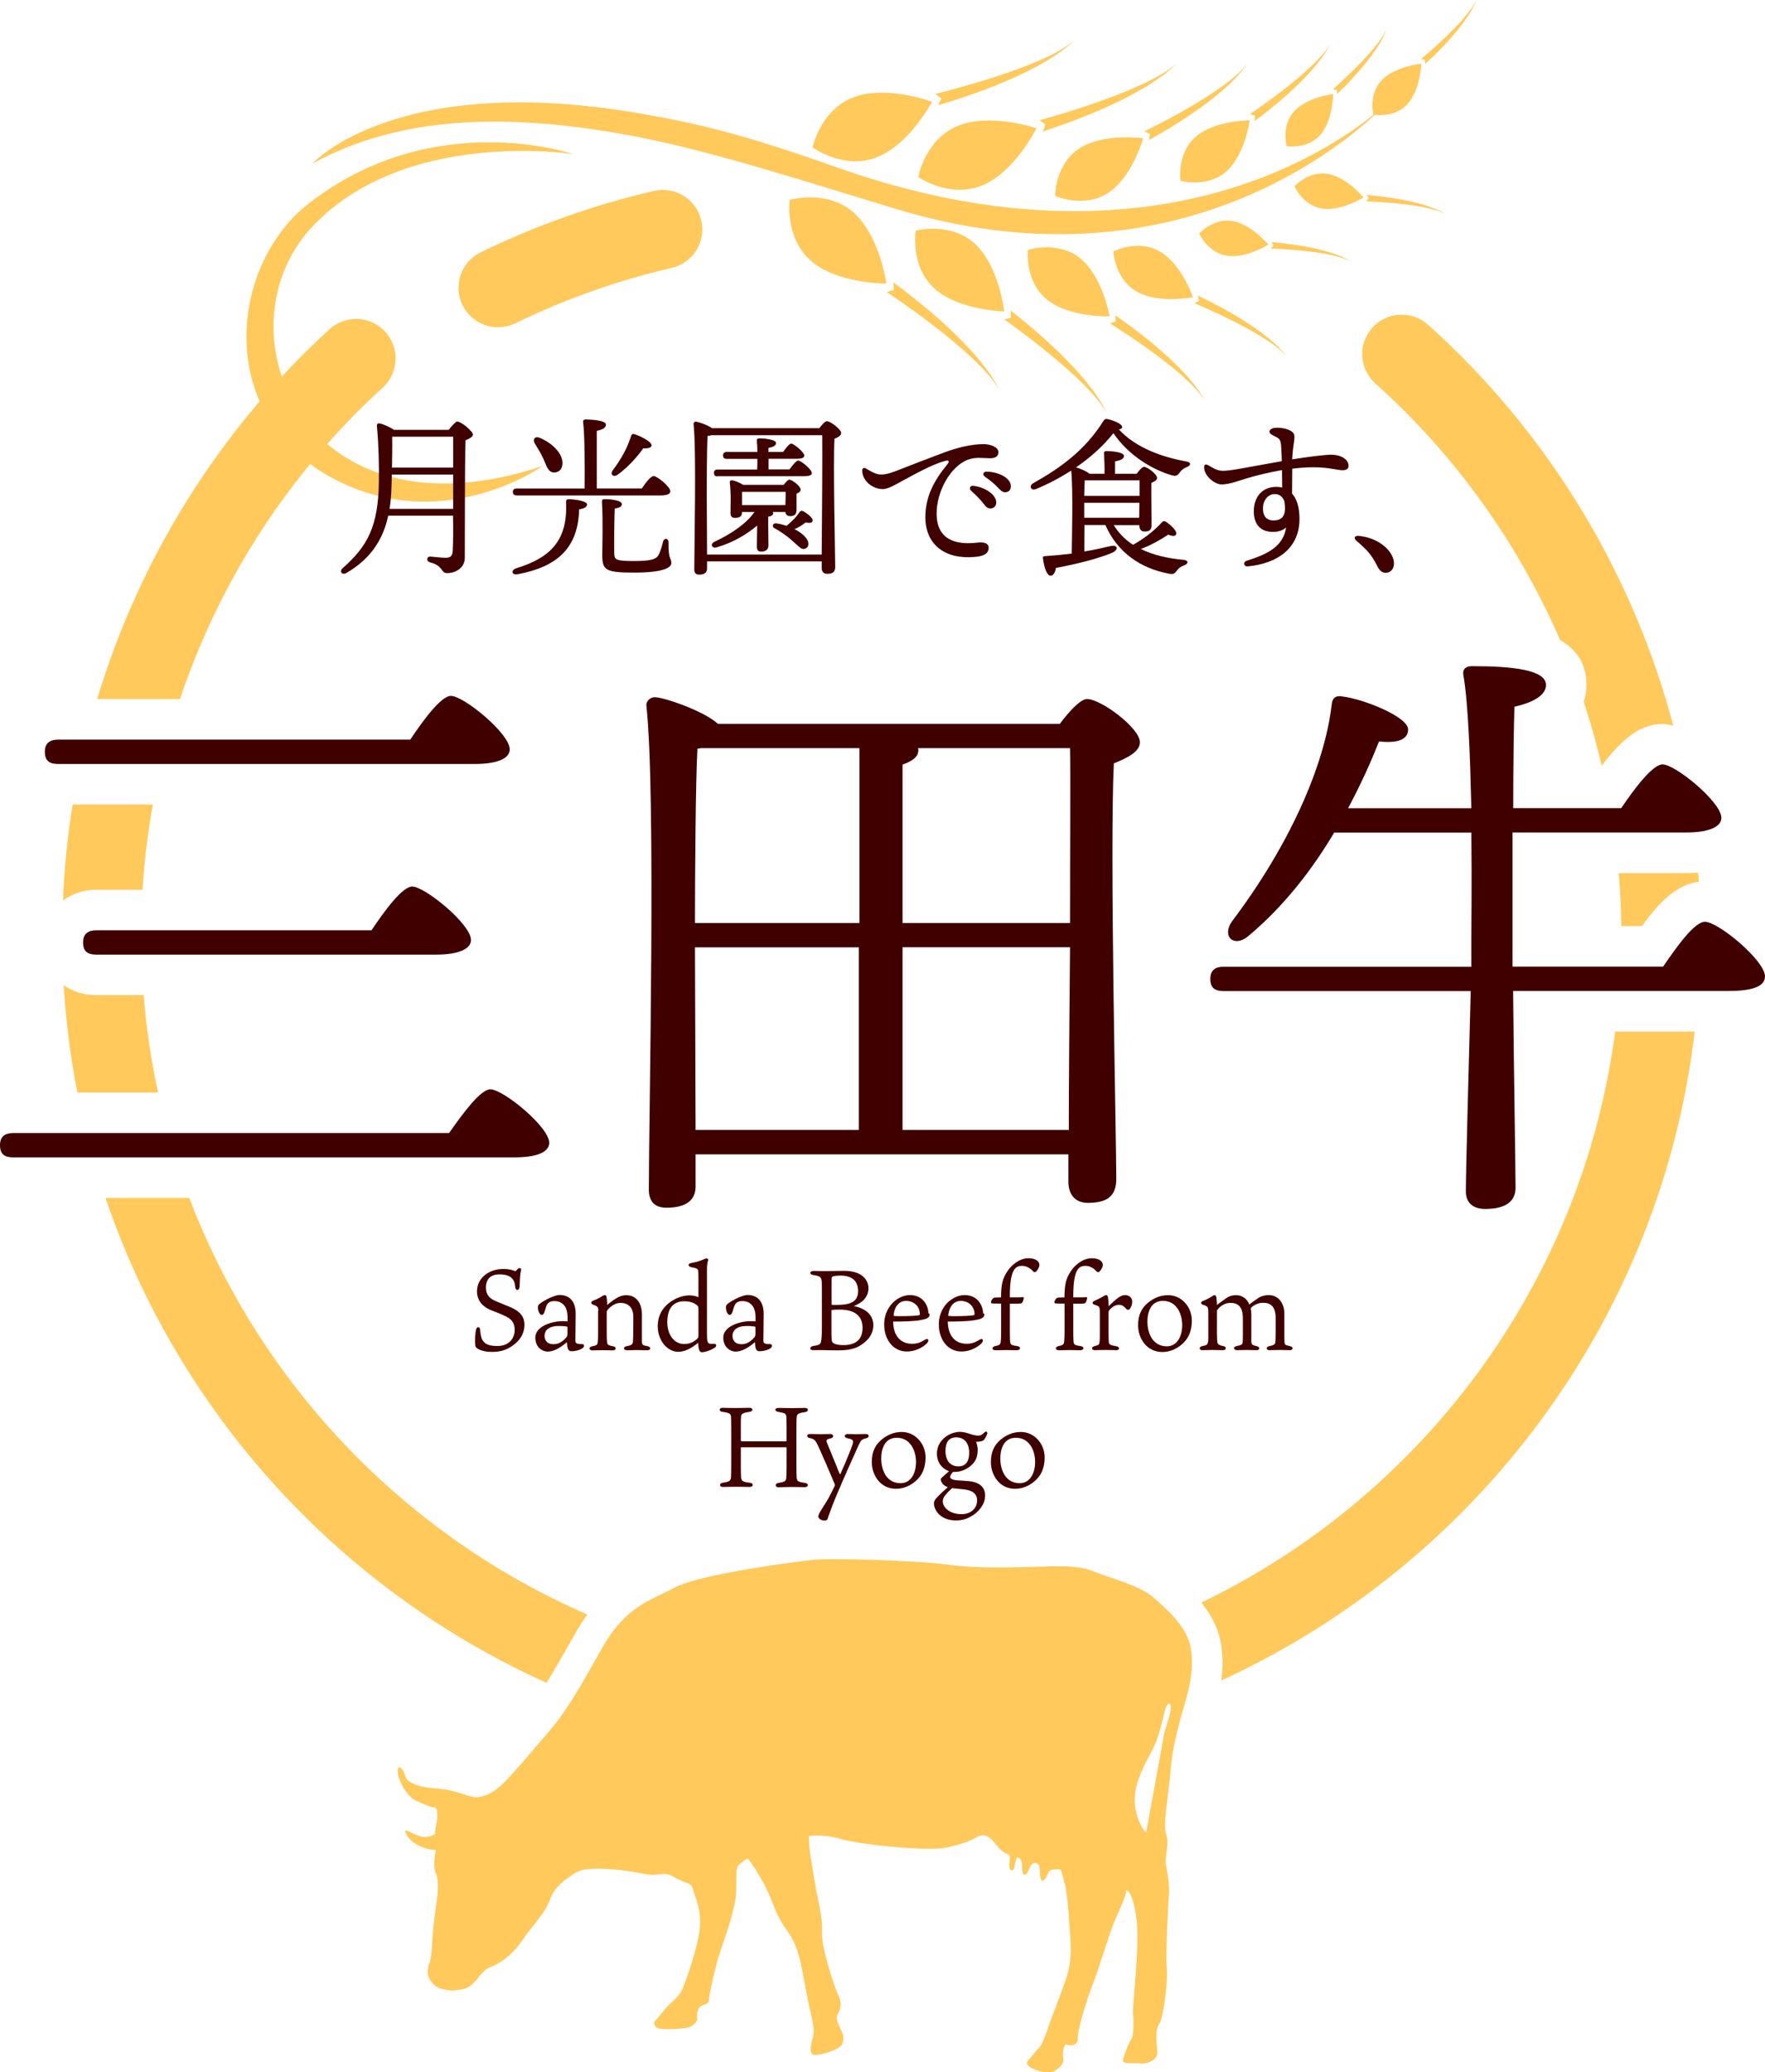 <?xml version="1.0" encoding="utf-8"?>
<!-- Generator: Adobe Illustrator 23.0.3, SVG Export Plug-In . SVG Version: 6.00 Build 0)  -->
<svg version="1.1" id="Calque_1" xmlns="http://www.w3.org/2000/svg" xmlns:xlink="http://www.w3.org/1999/xlink" x="0px" y="0px"
	 viewBox="0 0 173.99 204.22" style="enable-background:new 0 0 173.99 204.22;" xml:space="preserve">
<style type="text/css">
	.st0{fill:#FFC95C;}
	.st1{fill:#400000;}
</style>
<g>
	<g id="XMLID_305_">
		<g id="XMLID_248_">
			<g>
				<path id="XMLID_193_" class="st0" d="M135.52,11.32c0.47,0.05,2.09,0.15,3.2-1.03c1.3-1.39,1.39-4.01,1.39-4.01
					s-2.61,0.25-3.92,1.64c-1.3,1.38-0.81,3.37-0.8,3.39c-4.92,3.99-22.93,15.82-52.97,5.16c-9.36-3.32-13.82-4.34-19.4-5.3
					C38.98,7.03,30.8,16.12,30.8,16.12c8.32-4.55,18.64-5.17,31.63-2.71c7.75,1.47,16.76,4.42,26.03,7.22
					C114.3,28.43,130.99,15.5,135.52,11.32z"/>
				<path id="XMLID_192_" class="st0" d="M86.39,15.52c3.25-1.24,5.49-5.49,5.49-5.49s-4.5-1.68-7.75-0.44
					c-3.25,1.24-4.03,4.93-4.03,4.93S83.14,16.76,86.39,15.52z"/>
				<path id="XMLID_191_" class="st0" d="M92.49,10.37c10.6-3.16,13.32-6.32,13.32-6.32C102.62,6.77,92.2,9.25,92.2,9.25l0.59,0.44
					L92.49,10.37z"/>
				<path id="XMLID_190_" class="st0" d="M90.52,17.45c0,0,3.09,2.15,6.31,0.82c3.22-1.33,5.34-5.63,5.34-5.63s-4.54-1.56-7.76-0.23
					C91.19,13.74,90.52,17.45,90.52,17.45z"/>
				<path id="XMLID_189_" class="st0" d="M103.06,12.27l-0.27,0.69c10.51-3.45,13.15-6.67,13.15-6.67
					c-3.12,2.8-13.47,5.56-13.47,5.56L103.06,12.27z"/>
				<path id="XMLID_188_" class="st0" d="M104.01,19.31c0,0,2.83,1.26,5.23-0.3c2.4-1.57,3.45-5.38,3.45-5.38s-3.91-0.56-6.31,1.01
					C103.99,16.21,104.01,19.31,104.01,19.31z"/>
				<path id="XMLID_187_" class="st0" d="M113.36,13.2l-0.11,0.6c7.97-4.41,9.6-7.42,9.6-7.42c-2.09,2.75-10.04,6.57-10.04,6.57
					L113.36,13.2z"/>
				<path id="XMLID_186_" class="st0" d="M117.86,13.49c-1.88,1.64-1.49,4.32-1.49,4.32s2.6,0.75,4.49-0.89
					c1.88-1.64,2.34-5.06,2.34-5.06S119.74,11.84,117.86,13.49z"/>
				<path id="XMLID_185_" class="st0" d="M123.69,11.93c6.36-4.77,7.41-7.57,7.41-7.57c-1.48,2.63-7.89,6.89-7.89,6.89l0.5,0.15
					L123.69,11.93z"/>
				<path id="XMLID_184_" class="st0" d="M127.55,11c-1.27,1.42-0.71,3.41-0.71,3.41s2.04,0.32,3.3-1.1
					c1.27-1.42,1.28-4.05,1.28-4.05S128.82,9.58,127.55,11z"/>
				<path id="XMLID_183_" class="st0" d="M131.81,9.27c4.35-4.21,4.88-6.43,4.88-6.43c-0.87,2.12-5.3,5.96-5.3,5.96l0.39,0.06
					L131.81,9.27z"/>
				<path id="XMLID_182_" class="st0" d="M84.1,20.91c-2.63-2.28-6.25-1.21-6.25-1.21s-0.53,3.73,2.1,6.01
					c2.63,2.28,7.43,2.24,7.43,2.24S86.73,23.18,84.1,20.91z"/>
				<path id="XMLID_181_" class="st0" d="M88.07,27.83l0.04,0.74l-0.7,0.21c0,0,8.95,5.89,11.02,9.54
					C98.44,38.32,96.96,34.42,88.07,27.83z"/>
				<path id="XMLID_180_" class="st0" d="M90.28,22.73c0,0-0.59,3.48,1.81,5.68c2.41,2.2,6.9,2.28,6.9,2.28s-0.49-4.47-2.89-6.67
					C93.69,21.82,90.28,22.73,90.28,22.73z"/>
				<path id="XMLID_179_" class="st0" d="M99.64,30.61l0.02,0.7L99,31.48c0,0,8.23,5.75,10.08,9.21
					C109.08,40.69,107.79,37.01,99.64,30.61z"/>
				<path id="XMLID_178_" class="st0" d="M106.5,25.47c-2.22-1.81-5.17-0.84-5.17-0.84s-0.35,3.08,1.88,4.89
					c2.22,1.81,6.17,1.65,6.17,1.65S108.72,27.28,106.5,25.47z"/>
				<path id="XMLID_177_" class="st0" d="M109.94,31.07l0.05,0.61l-0.57,0.19c0,0,7.51,4.62,9.31,7.57
					C118.73,39.44,117.42,36.28,109.94,31.07z"/>
				<path id="XMLID_176_" class="st0" d="M112.05,28.73c2.17,1.25,5.55,0.56,5.55,0.56s-1.11-3.27-3.28-4.51
					c-2.17-1.25-4.57,0-4.57,0S109.88,27.48,112.05,28.73z"/>
				<path id="XMLID_175_" class="st0" d="M118.07,29.12l0.13,0.52l-0.46,0.24c0,0,7.12,2.93,9.08,5.22
					C126.81,35.1,125.24,32.56,118.07,29.12z"/>
				<path id="XMLID_174_" class="st0" d="M125.03,24.11c0,0-1.67-2.03-3.55-2.33c-1.88-0.3-3.26,1.23-3.26,1.23s0.82,1.89,2.7,2.19
					C122.81,25.51,125.03,24.11,125.03,24.11z"/>
				<path id="XMLID_173_" class="st0" d="M125.32,23.86l0.23,0.33l-0.27,0.3c0,0,5.86,0.17,7.87,1.27
					C133.16,25.76,131.35,24.38,125.32,23.86z"/>
				<path id="XMLID_172_" class="st0" d="M127.61,18.36c0,0,0.82,1.89,2.7,2.19c1.88,0.3,4.1-1.09,4.1-1.09s-1.67-2.03-3.55-2.33
					C128.98,16.83,127.61,18.36,127.61,18.36z"/>
				<path id="XMLID_171_" class="st0" d="M134.7,19.21l0.23,0.33l-0.27,0.3c0,0,5.86,0.17,7.87,1.27
					C142.54,21.12,140.73,19.73,134.7,19.21z"/>
				<path id="XMLID_170_" class="st0" d="M140.49,6.3c4.46-4.09,5.04-6.3,5.04-6.3c-0.92,2.1-5.45,5.82-5.45,5.82l0.39,0.08
					L140.49,6.3z"/>
			</g>
		</g>
		<path id="XMLID_290_" class="st0" d="M56.53,15.19c0,0-16.77-2.63-25.89,7.31c-9.25,10.09-0.81,31.34,22.86,23.42
			c0,0-10.18,7.26-21.24,0.91s-9.57-20.73-1.83-26.77C42.73,10.46,56.53,15.19,56.53,15.19z"/>
	</g>
	<g>
		<path class="st1" d="M44.23,42.36c0.29-0.37,0.7-0.82,0.83-0.82c0.42,0,1.56,0.97,1.56,1.29c0,0.22-0.36,0.41-0.73,0.56
			c-0.08,2.89-0.05,7.79-0.07,11.56c0,1.1-1.02,1.53-1.73,1.53c-0.68,0-0.34-0.73-1.73-1.07c-0.36-0.12-0.29-0.56,0.03-0.56
			c0.17,0,1.09,0.12,1.53,0.12c0.48,0,0.68-0.17,0.71-0.68c0.05-0.78,0.05-2.14,0.03-3.47h-6.39c-0.44,2.06-1.51,4.13-4.11,5.64
			c-0.44,0.26-0.76-0.14-0.36-0.49c2.43-2.14,3.5-4.1,3.55-8.53c0.02-1.58-0.02-3.6-0.19-5.39c-0.03-0.27,0.07-0.36,0.29-0.32
			c0.27,0.05,0.97,0.34,1.38,0.63H44.23z M44.67,50.15v-1.24v-2.14h-6.05c0,0.43-0.02,0.85-0.03,1.27
			c-0.02,0.68-0.07,1.38-0.19,2.11H44.67z M38.66,43.04c0.02,0.97,0,2.01-0.02,3.04h6.03v-3.04H38.66z"/>
		<path class="st1" d="M57.87,49.71c0,0.22-0.19,0.39-0.78,0.49c-0.1,3.74-2.07,5.64-6.05,6.39c-0.61,0.12-0.71-0.41-0.14-0.59
			c3.38-1.04,5.08-2.75,4.9-6.51c0-0.17,0.03-0.29,0.27-0.29C56.62,49.2,57.87,49.37,57.87,49.71z M50.93,48.82
			c-0.22,0-0.37-0.07-0.37-0.34c0-0.25,0.15-0.34,0.37-0.34h6.7c0.03-2.18,0-5.42-0.15-6.56c-0.02-0.15,0.08-0.24,0.24-0.24
			c0.29,0,2.01,0.05,2.01,0.49c0,0.37-0.37,0.51-0.9,0.63v5.68h4.44c0.37-0.56,0.88-1.22,1.16-1.22c0.36,0,1.65,1.05,1.65,1.5
			c0,0.24-0.29,0.41-0.99,0.41H50.93z M52.7,43.67c-0.2-0.37,0.02-0.71,0.49-0.53c1.17,0.48,2.31,1.51,2.26,2.57
			c-0.03,0.54-0.36,0.88-0.88,0.85c-0.53-0.03-0.68-0.6-1-1.34C53.31,44.63,52.97,44.13,52.7,43.67z M66.18,55.49
			c0,0.46-0.82,0.94-3.67,0.94c-2.82,0-3.14-0.24-3.14-1.73c0-0.53,0.08-3.52-0.03-5.2c-0.02-0.24,0.05-0.31,0.29-0.31
			c0.53,0,1.67,0.12,1.67,0.49c0,0.24-0.22,0.36-0.7,0.44c-0.05,1.34-0.07,3.43-0.05,4.35c0.02,0.68,0.07,0.82,1.94,0.82
			c1.68,0,2.21-0.17,2.45-0.63c0.17-0.34,0.34-0.92,0.42-1.27c0.1-0.41,0.54-0.36,0.54,0.05C65.87,55.2,66.18,54.96,66.18,55.49z
			 M60.38,46.38c0.82-1.07,1.48-2.26,1.82-3.38c0.05-0.17,0.12-0.27,0.31-0.22c0.61,0.17,1.72,0.76,1.72,1.09
			c0,0.25-0.31,0.34-0.82,0.31c-0.49,0.7-1.39,1.78-2.52,2.6C60.48,47.07,60.13,46.78,60.38,46.38z"/>
		<path class="st1" d="M80.76,42.21c0.25-0.34,0.56-0.7,0.75-0.7c0.36,0,1.41,0.8,1.41,1.17c0,0.24-0.32,0.43-0.66,0.56
			c-0.14,2.58,0.07,11.29,0.07,12.65c0,0.53-0.32,0.66-0.8,0.66c-0.41,0-0.53-0.31-0.53-0.58v-0.65H69.7v0.7
			c0,0.39-0.24,0.61-0.78,0.61c-0.34,0-0.48-0.19-0.48-0.51c0-2.14,0.22-11.73-0.07-14.33c-0.02-0.1,0.08-0.24,0.24-0.24
			c0.2,0.02,1.14,0.32,1.58,0.65H80.76z M81,54.65c0.03-3.01,0.08-10.1,0.05-11.76H70.11c-0.1,0.03-0.22,0.07-0.36,0.08
			c-0.08,1.19-0.08,5.18-0.08,5.88c0,0.44,0.02,3.81,0.03,5.8H81z M76.17,50.46c0.03,0.03,0.05,0.08,0.05,0.12
			c0,0.17-0.17,0.29-0.49,0.34v0.88c0,0.77,0.02,1.56,0.02,1.95c0,0.36-0.22,0.61-0.73,0.61c-0.32,0-0.41-0.19-0.41-0.51
			c0-0.46,0.03-1.22,0.03-2.06c-0.99,0.83-2.28,1.65-3.96,2.14c-0.46,0.17-0.71-0.25-0.31-0.51c1.89-0.88,3.26-1.9,4.01-2.97h-1.24
			v0.08c0,0.36-0.25,0.51-0.71,0.51c-0.27,0-0.42-0.17-0.42-0.46c0-0.83,0.07-1.84-0.07-3.04c-0.02-0.15,0.12-0.24,0.25-0.2
			c0.27,0.03,0.75,0.24,1.07,0.44h3.99c0.2-0.25,0.43-0.51,0.56-0.51c0.27,0,1.12,0.65,1.12,0.99c0,0.17-0.19,0.31-0.41,0.39v1.56
			c0,0.53-0.22,0.65-0.65,0.65c-0.31,0-0.42-0.19-0.46-0.41H76.17z M70.75,46.95c-0.22,0-0.37-0.07-0.37-0.34
			c0-0.25,0.15-0.34,0.37-0.34h3.89c0.02-0.32,0.02-0.68,0.02-1.05h-3.01c-0.22,0-0.37-0.07-0.37-0.34c0-0.25,0.15-0.34,0.37-0.34
			h3.01c0-0.42-0.02-0.82-0.05-1.09c-0.02-0.17,0.08-0.25,0.24-0.25c0.29,0,1.65,0.07,1.65,0.46c0,0.27-0.29,0.39-0.75,0.49v0.39
			h1.45c0.27-0.39,0.61-0.82,0.8-0.82c0.27,0,1.27,0.85,1.29,1.17c0,0.22-0.24,0.32-0.78,0.32h-2.75v1.05h2.07
			c0.31-0.42,0.65-0.87,0.85-0.87c0.29,0,1.34,0.87,1.34,1.22c0.02,0.22-0.22,0.32-0.8,0.32H70.75z M77.42,49.78
			c0.02-0.41,0.03-0.92,0.03-1.31h-4.3v1.31H77.42z M80.1,51.34c-0.05,0.17-0.19,0.24-0.68,0.15c-0.41,0.31-0.75,0.51-1.1,0.66
			c0.68,0.34,1.1,0.75,1.27,1.07c0.19,0.37,0.1,0.7-0.17,0.83c-0.25,0.12-0.44,0.02-0.68-0.19c-0.29-0.24-0.71-0.66-1.14-0.99
			c-0.37-0.27-0.83-0.6-1.28-0.83c-0.24-0.12-0.15-0.51,0.2-0.46c0.37,0.05,0.71,0.14,1.02,0.24c0.42-0.36,0.88-0.75,1.28-1.36
			c0.07-0.1,0.2-0.17,0.36-0.08C79.71,50.68,80.19,51.12,80.1,51.34z"/>
		<path class="st1" d="M86.66,46.75c0.46,0.05,0.97-0.07,1.63-0.32c1.05-0.41,2.99-1.17,4.79-1.84c1.29-0.48,2.67-0.82,3.88-0.82
			c0.66,0,1.46,0.29,1.46,0.78c0,0.37-0.22,0.61-0.82,0.61c-0.7,0-1.41-0.15-2.18,0.14c-1.73,0.65-3.09,3.13-3.09,5.3
			c0,2.58,1.84,3.14,4.08,2.87c0.71-0.08,1.07,0.14,1.05,0.54c-0.02,0.6-0.59,0.82-1.43,0.88c-2.87,0.24-4.81-1.21-4.81-3.93
			c0-2.01,0.85-3.59,2.14-5.17c0.31-0.37,0.15-0.46-0.22-0.36c-1.28,0.34-3.03,1.34-4.3,2.02c-0.51,0.27-1.27,0.76-1.85,0.75
			c-1.05-0.03-1.99-0.85-1.99-1.82c0-0.24,0.15-0.34,0.39-0.2C85.64,46.34,86.22,46.7,86.66,46.75z M98.21,49.52
			c0,0.39-0.29,0.59-0.58,0.59c-0.39,0-0.51-0.29-0.9-0.75c-0.29-0.34-0.68-0.7-1.02-1.02c-0.2-0.2-0.08-0.48,0.2-0.46
			C97.02,47.97,98.21,48.72,98.21,49.52z M99.65,47.92c0,0.36-0.22,0.59-0.56,0.59c-0.25,0-0.42-0.14-0.75-0.49
			c-0.37-0.41-0.88-0.78-1.26-1.05c-0.27-0.2-0.15-0.49,0.17-0.49C98.34,46.49,99.65,47.06,99.65,47.92z"/>
		<path class="st1" d="M106.89,54.35c1-0.17,1.85-0.36,2.57-0.53c0.73-0.17,0.85,0.34,0.19,0.65c-1.24,0.51-2.94,1-5.56,1.5
			c-0.07,0.41-0.24,0.77-0.53,0.77c-0.36-0.02-0.63-0.8-0.75-1.73c-0.02-0.15,0.05-0.2,0.19-0.2c0.95-0.07,1.83-0.15,2.65-0.25
			c0.02-1.63,0.14-6.29-0.05-8.18c-1.11,0.7-2.28,1.33-3.49,1.82c-0.51,0.19-0.7-0.34-0.25-0.58c2.67-1.51,5.13-3.26,6.92-6.15
			c0.12-0.17,0.2-0.2,0.39-0.17c0.65,0.14,1.45,0.49,1.45,0.78c0,0.14-0.12,0.2-0.32,0.24c1.67,1.82,4.25,2.72,6.65,3.16
			c0.53,0.08,0.42,0.41,0.08,0.53c-0.41,0.17-0.54,0.31-0.7,0.51c-0.25,0.34-0.37,0.44-0.82,0.32c-1.85-0.54-4.22-1.9-5.75-4.15
			c-0.99,1.24-2.24,2.38-3.69,3.37c0.39,0.1,1.02,0.37,1.33,0.63h1.48c0.02-0.68-0.02-1.48-0.05-1.99
			c-0.02-0.17,0.08-0.25,0.24-0.25c0.29,0,1.73,0.07,1.73,0.48c0,0.31-0.36,0.44-0.88,0.54v1.22h2.13c0.24-0.32,0.54-0.68,0.73-0.68
			c0.32,0,1.28,0.71,1.28,1.09c0,0.22-0.27,0.37-0.56,0.48c-0.02,1.1,0.02,3.59,0.02,4.15c0,0.53-0.25,0.65-0.71,0.65
			c-0.39,0-0.49-0.31-0.49-0.58v-0.05h-2.53c0.48,0.78,1.12,1.43,1.9,1.94c1.1-0.61,2.07-1.36,2.86-2.23
			c0.1-0.1,0.24-0.15,0.42-0.02c0.53,0.37,1.11,0.95,0.97,1.22c-0.08,0.17-0.27,0.22-0.78,0.03c-0.78,0.51-1.7,1.05-2.7,1.41
			c1.19,0.59,2.62,0.93,4.2,1.07c0.54,0.05,0.49,0.39,0.1,0.53c-0.41,0.15-0.58,0.31-0.73,0.51c-0.22,0.31-0.34,0.42-0.82,0.32
			c-2.74-0.51-5.05-2.06-6.24-4.79h-2.07L106.89,54.35z M106.93,47.34c-0.02,0.32-0.03,0.92-0.05,1.53h5.46c0-0.59,0-1.16,0-1.53
			H106.93z M112.3,51.03l0.02-1.48h-5.44v1.07v0.41H112.3z"/>
		<path class="st1" d="M132.94,45.9c0,0.34-0.27,0.44-0.61,0.44c-0.51,0-1.29-0.29-2.87-0.29c-0.68,0-1.38,0.05-2.07,0.14
			c0,0.63-0.02,1.58-0.02,2.46c0.49,0.53,0.73,1.39,0.73,2.5c0,2.8-2.06,4.37-5.1,4.67c-0.41,0.03-0.49-0.44-0.1-0.56
			c2.01-0.63,3.6-1.38,3.88-3.28c-0.34,0.32-0.82,0.44-1.28,0.44c-1.26,0-1.9-0.75-1.9-2.04c0-1.45,0.87-2.4,2.21-2.4
			c0.2,0,0.41,0.02,0.59,0.07c0-0.54-0.02-1.14-0.02-1.72c-1.31,0.22-2.53,0.53-3.45,0.8c-0.68,0.2-1.77,0.63-2.53,0.61
			c-0.71-0.02-1.7-0.87-1.7-1.68c0-0.29,0.15-0.36,0.44-0.19c0.56,0.32,0.87,0.53,1.46,0.53c0.82,0,3.35-0.54,5.76-0.95
			c-0.02-0.51-0.03-0.95-0.05-1.21c-0.05-0.73-0.07-0.93-0.44-1.14c-0.29-0.15-0.73-0.32-0.73-0.56c0-0.31,0.48-0.39,0.76-0.39
			c0.41,0,1.05,0.1,1.43,0.37c0.32,0.24,0.32,0.44,0.2,1.24c-0.07,0.43-0.12,0.95-0.15,1.51c1.72-0.27,3.26-0.46,3.91-0.46
			C132.21,44.83,132.94,45.29,132.94,45.9z M126.61,49.4c-0.17-0.44-0.46-0.71-0.95-0.71c-0.65,0-1.16,0.6-1.16,1.41
			c0,0.73,0.31,1.19,1.05,1.19c0.7,0,1.09-0.34,1.12-1.09C126.68,50,126.66,49.71,126.61,49.4z"/>
		<path class="st1" d="M137.2,54.72c0.46,0.88,0.14,1.73-0.61,1.73c-0.37,0-0.63-0.26-0.83-0.68c-0.24-0.48-0.51-0.92-0.83-1.31
			c-0.31-0.36-0.78-0.8-1.22-1.17c-0.29-0.25-0.19-0.51,0.22-0.48C135.35,52.94,136.64,53.67,137.2,54.72z"/>
	</g>
	<g>
		<path class="st1" d="M50.58,132.58c-0.75,0.55-1.43,0.65-2.1,0.65c-0.83,0-1.59-0.27-1.62-0.61c-0.07-0.58,0.01-1.35,0.06-1.56
			c0.08-0.36,0.38-0.35,0.41-0.03c0.04,0.48,0.11,0.87,0.25,1.06c0.14,0.19,0.34,0.56,1.43,0.56c1.28,0,1.73-0.87,1.73-1.59
			c0-0.62-0.26-1.06-0.94-1.36c-0.44-0.23-1.07-0.44-1.37-0.57c-0.46-0.19-1.41-0.67-1.41-1.87c0-1.24,1.09-2.2,2.59-2.2
			c0.73,0,1.11,0.19,1.17,0.21c0.03,0.01,0.09-0.02,0.2-0.16c0.16-0.2,0.43-0.19,0.38,0.06c-0.11,0.56-0.11,0.9-0.14,1.61
			c-0.01,0.44-0.38,0.46-0.43,0.07c-0.04-0.46-0.11-0.65-0.34-0.89c-0.07-0.08-0.37-0.37-1.2-0.37c-1,0-1.35,0.58-1.35,1.3
			c0,0.73,0.38,1.1,1.03,1.36c0.49,0.21,0.83,0.34,1.24,0.51c1.23,0.49,1.53,1.11,1.53,1.8C51.69,131.14,51.52,131.89,50.58,132.58z
			"/>
		<path class="st1" d="M55.94,129.65c-0.04-1.11-0.72-1.43-1.27-1.43c-0.44,0-0.65,0.16-0.76,0.38c-0.11,0.21-0.17,0.53-0.27,0.78
			c-0.09,0.24-0.35,0.3-0.5-0.03c-0.08-0.16-0.11-0.34-0.11-0.51c0-0.13,0.03-0.24,0.16-0.34c0.57-0.45,1.56-0.88,1.96-0.88
			c1.34,0,1.6,1.1,1.6,1.83s-0.03,2.47-0.03,2.61c0,0.11,0.01,0.19,0.03,0.23c0.1,0.18,0.43,0.17,0.64,0.17
			c0.24-0.01,0.24,0.29,0,0.43c-0.26,0.17-0.69,0.28-1.07,0.27c-0.36-0.01-0.4-0.33-0.43-0.89c-0.81,0.69-1.41,0.93-1.92,0.93
			c-0.45,0-1.2-0.37-1.2-1.39c0-1.03,1.47-1.61,2.74-1.61c0.11,0,0.27,0.01,0.44,0.02V129.65z M55.94,130.81
			c0-0.07-0.03-0.07-0.08-0.08c-0.18-0.03-0.42-0.06-0.89-0.05c-0.78,0.01-1.29,0.37-1.29,0.96c0,0.44,0.24,0.83,0.87,0.83
			c0.35,0,0.76-0.09,1.26-0.65c0.09-0.1,0.13-0.16,0.13-0.4V130.81z"/>
		<path class="st1" d="M58.98,129.16c0-0.34-0.06-0.44-0.57-0.61c-0.16-0.07-0.17-0.28,0.02-0.35c0.36-0.15,0.62-0.25,0.9-0.45
			c0.15-0.08,0.23-0.12,0.29-0.12c0.1,0,0.15,0.06,0.17,0.18c0.03,0.16,0.06,0.38,0.06,0.79c0.15-0.12,0.62-0.5,0.93-0.67
			c0.28-0.18,0.61-0.29,0.94-0.29c0.94,0,1.56,0.69,1.56,1.95v2.59c0,0.36,0.07,0.4,0.56,0.49c0.35,0.06,0.34,0.4-0.03,0.4
			c-0.36,0-0.66-0.02-1.05-0.02c-0.29,0-0.73,0.02-0.94,0.02c-0.4,0-0.4-0.35-0.06-0.4c0.6-0.11,0.63-0.23,0.64-0.58
			c0.01-0.22,0.03-0.48,0.03-1.57v-0.75c0-0.83-0.42-1.37-1.27-1.37c-0.53,0-1,0.37-1.27,0.69c-0.06,0.07-0.08,0.12-0.08,0.29v1.91
			c0,0.44,0,0.71,0.03,0.9c0.01,0.31,0.06,0.39,0.62,0.49c0.33,0.06,0.3,0.4-0.06,0.4c-0.25,0-0.62-0.02-1.02-0.02
			c-0.37,0-0.69,0.02-0.98,0.02c-0.38,0-0.37-0.35-0.03-0.4c0.51-0.1,0.54-0.18,0.56-0.51c0.03-0.25,0.03-0.46,0.03-1.06V129.16z"/>
		<path class="st1" d="M68.85,125.97c0-0.43-0.01-0.58-0.03-0.75c-0.02-0.18-0.19-0.25-0.71-0.35c-0.3-0.06-0.31-0.35,0-0.39
			c0.39-0.08,0.81-0.17,1.11-0.31c0.19-0.09,0.39-0.16,0.46-0.16c0.04,0,0.16,0.07,0.12,0.21c-0.07,0.23-0.11,0.41-0.11,0.97v6.1
			c0,0.94,0.02,1.15,0.45,1.15c0.04,0,0.18-0.01,0.26-0.01c0.22,0,0.31,0.24,0.01,0.42c-0.39,0.23-0.88,0.41-1.23,0.41
			c-0.26,0-0.33-0.35-0.36-0.92c-0.73,0.58-1.34,0.88-1.97,0.88c-1.02,0-2.01-1.06-2.01-2.52c0-1.09,0.5-1.93,1.43-2.52
			c0.64-0.38,1.19-0.52,1.71-0.52c0.33,0,0.64,0.07,0.87,0.18V125.97z M65.78,130.3c0,1.14,0.6,2.15,1.66,2.15
			c0.6,0,0.98-0.22,1.33-0.55c0.06-0.07,0.08-0.17,0.08-0.37v-2.58c0-0.15-0.02-0.21-0.15-0.33c-0.24-0.19-0.6-0.38-1.25-0.38
			C66.39,128.24,65.78,128.92,65.78,130.3z"/>
		<path class="st1" d="M74.47,129.65c-0.04-1.11-0.72-1.43-1.27-1.43c-0.44,0-0.65,0.16-0.76,0.38c-0.11,0.21-0.17,0.53-0.27,0.78
			c-0.09,0.24-0.35,0.3-0.5-0.03c-0.08-0.16-0.11-0.34-0.11-0.51c0-0.13,0.03-0.24,0.16-0.34c0.57-0.45,1.56-0.88,1.96-0.88
			c1.34,0,1.6,1.1,1.6,1.83s-0.03,2.47-0.03,2.61c0,0.11,0.01,0.19,0.03,0.23c0.1,0.18,0.43,0.17,0.64,0.17
			c0.24-0.01,0.24,0.29,0,0.43c-0.26,0.17-0.69,0.28-1.07,0.27c-0.36-0.01-0.4-0.33-0.43-0.89c-0.81,0.69-1.41,0.93-1.92,0.93
			c-0.45,0-1.2-0.37-1.2-1.39c0-1.03,1.47-1.61,2.74-1.61c0.11,0,0.27,0.01,0.44,0.02V129.65z M74.47,130.81
			c0-0.07-0.03-0.07-0.08-0.08c-0.18-0.03-0.42-0.06-0.89-0.05c-0.78,0.01-1.29,0.37-1.29,0.96c0,0.44,0.24,0.83,0.87,0.83
			c0.35,0,0.76-0.09,1.26-0.65c0.09-0.1,0.13-0.16,0.13-0.4V130.81z"/>
		<path class="st1" d="M85.61,126.94c0,0.92-0.64,1.47-1.45,1.77c1.15,0.23,1.93,0.85,1.93,1.88c0,0.9-0.53,1.57-1.39,2.07
			c-0.63,0.36-1.42,0.42-2.13,0.42c-0.52,0-1.3-0.03-1.69-0.03c-0.19,0-0.54,0.01-0.73,0.01c-0.37,0-0.38-0.36,0.05-0.42
			c0.58-0.08,0.67-0.19,0.73-0.4c0.03-0.16,0.09-0.47,0.09-1.51v-3.39c0-0.58,0-0.76-0.02-1.06c-0.03-0.45-0.24-0.54-0.8-0.62
			c-0.44-0.05-0.42-0.41,0.01-0.41c0.28,0,0.79,0.02,1.12,0.02c0.49,0,1.3-0.03,1.9-0.03C85.14,125.25,85.61,126.29,85.61,126.94z
			 M83.45,128.52c0.6-0.1,1.14-0.42,1.14-1.28c0-1.1-0.72-1.53-1.71-1.53c-0.37,0-0.71,0.03-0.83,0.11
			c-0.07,0.04-0.08,0.13-0.08,0.53v2.14c0,0.07,0.01,0.09,0.06,0.1c0.09,0.01,0.28,0.01,0.37,0.01
			C82.88,128.6,83.24,128.56,83.45,128.52z M85.03,130.86c0-1.15-0.74-1.8-2.25-1.8c-0.37,0-0.56,0.01-0.72,0.03
			c-0.09,0.01-0.1,0.03-0.1,0.1v1.7c0,1.07,0.01,1.29,0.12,1.41c0.16,0.16,0.51,0.26,1.07,0.26
			C84.23,132.56,85.03,132.11,85.03,130.86z"/>
		<path class="st1" d="M89.92,132.43c0.67,0,1.02-0.27,1.26-0.4c0.35-0.21,0.45,0.1,0.17,0.38c-0.17,0.16-0.88,0.78-1.97,0.78
			c-1.3,0-2.22-1.14-2.22-2.67c0-1.09,0.5-1.82,0.97-2.25c0.4-0.35,0.96-0.64,1.57-0.64c1.32,0,1.81,1.08,1.82,1.78
			c0.07,0.03,0.12,0.07,0.12,0.17c0,0.2-0.22,0.35-0.43,0.41c-0.45,0.12-1.02,0.25-3.17,0.25
			C88.07,131.72,88.83,132.43,89.92,132.43z M88.15,129.69c0.07,0.01,0.28,0.02,0.42,0.02c1.06,0,1.78-0.04,2.05-0.1
			c0.05-0.02,0.06-0.07,0.06-0.12c-0.03-0.87-0.72-1.29-1.34-1.29c-0.6,0-1.13,0.4-1.25,1.39C88.09,129.65,88.1,129.68,88.15,129.69
			z"/>
		<path class="st1" d="M95.3,132.43c0.67,0,1.02-0.27,1.26-0.4c0.35-0.21,0.45,0.1,0.17,0.38c-0.17,0.16-0.88,0.78-1.97,0.78
			c-1.3,0-2.21-1.14-2.21-2.67c0-1.09,0.49-1.82,0.97-2.25c0.41-0.35,0.96-0.64,1.57-0.64c1.32,0,1.81,1.08,1.82,1.78
			c0.07,0.03,0.12,0.07,0.12,0.17c0,0.2-0.22,0.35-0.43,0.41c-0.45,0.12-1.02,0.25-3.17,0.25C93.46,131.72,94.21,132.43,95.3,132.43
			z M93.54,129.69c0.07,0.01,0.28,0.02,0.42,0.02c1.06,0,1.78-0.04,2.05-0.1c0.04-0.02,0.06-0.07,0.06-0.12
			c-0.03-0.87-0.72-1.29-1.34-1.29c-0.6,0-1.12,0.4-1.25,1.39C93.47,129.65,93.48,129.68,93.54,129.69z"/>
		<path class="st1" d="M98.68,128.47c-0.54,0-0.83-0.01-0.9-0.02c-0.07-0.01-0.09-0.07-0.09-0.15c0-0.12,0.2-0.37,0.27-0.4
			c0.08-0.02,0.19-0.04,0.72-0.04c0.02-1.24,0.12-1.84,0.65-2.61c0.61-0.89,1.44-1.25,2.01-1.25c0.5,0,0.79,0.12,0.97,0.3
			c0.12,0.12,0.15,0.26,0.15,0.36c0,0.22-0.15,0.46-0.3,0.63c-0.1,0.11-0.22,0.1-0.29,0.03c-0.26-0.3-0.65-0.57-1.11-0.57
			c-0.6,0-1.21,0.24-1.21,2.94v0.17h0.64c0.26,0,0.51-0.01,0.61-0.03c0.08-0.02,0.12,0.02,0.12,0.1c0,0.08-0.08,0.38-0.18,0.47
			c-0.05,0.06-0.15,0.08-0.73,0.08h-0.46v2.69c0,0.45,0.01,0.75,0.02,0.94c0.02,0.39,0.08,0.46,0.66,0.54
			c0.44,0.04,0.43,0.42-0.02,0.42c-0.25,0-0.47-0.02-1.01-0.02c-0.46,0-0.83,0.02-1.04,0.02c-0.43,0-0.43-0.35-0.03-0.42
			c0.47-0.09,0.51-0.19,0.53-0.55c0.02-0.15,0.03-0.44,0.03-0.89V128.47z"/>
		<path class="st1" d="M104.93,128.47c-0.54,0-0.83-0.01-0.9-0.02c-0.07-0.01-0.09-0.07-0.09-0.15c0-0.12,0.2-0.37,0.27-0.4
			c0.08-0.02,0.19-0.04,0.72-0.04c0.02-1.24,0.12-1.84,0.65-2.61c0.61-0.89,1.44-1.25,2.01-1.25c0.5,0,0.79,0.12,0.97,0.3
			c0.12,0.12,0.15,0.26,0.15,0.36c0,0.22-0.15,0.46-0.3,0.63c-0.1,0.11-0.22,0.1-0.29,0.03c-0.26-0.3-0.65-0.57-1.11-0.57
			c-0.6,0-1.21,0.24-1.21,2.94v0.17h0.64c0.26,0,0.51-0.01,0.61-0.03c0.08-0.02,0.12,0.02,0.12,0.1c0,0.08-0.08,0.38-0.18,0.47
			c-0.05,0.06-0.15,0.08-0.73,0.08h-0.46v2.69c0,0.45,0.01,0.75,0.02,0.94c0.02,0.39,0.08,0.46,0.66,0.54
			c0.44,0.04,0.43,0.42-0.02,0.42c-0.25,0-0.47-0.02-1.01-0.02c-0.46,0-0.83,0.02-1.04,0.02c-0.43,0-0.43-0.35-0.03-0.42
			c0.47-0.09,0.51-0.19,0.53-0.55c0.02-0.15,0.03-0.44,0.03-0.89V128.47z"/>
		<path class="st1" d="M111.61,128.27c0,0.24-0.07,0.46-0.16,0.6c-0.03,0.09-0.13,0.21-0.25,0.21c-0.1,0-0.12-0.02-0.29-0.21
			c-0.17-0.17-0.33-0.28-0.6-0.28c-0.28,0-0.61,0.12-0.97,0.54c-0.04,0.07-0.06,0.09-0.06,0.17v2.22c0,0.28,0.01,0.51,0.02,0.67
			c0.02,0.33,0.12,0.37,0.78,0.49c0.34,0.07,0.29,0.38-0.02,0.38c-0.24,0-0.63-0.02-1.11-0.02c-0.48,0-0.78,0.02-1.05,0.02
			c-0.3,0-0.34-0.31-0.03-0.39c0.47-0.12,0.5-0.17,0.52-0.44c0.03-0.19,0.03-0.43,0.03-0.71v-1.84c0-0.37,0-0.64-0.03-0.74
			c-0.01-0.17-0.12-0.25-0.55-0.38c-0.18-0.07-0.18-0.26,0-0.34c0.34-0.15,0.72-0.34,1.02-0.52c0.08-0.04,0.12-0.07,0.19-0.07
			c0.09,0,0.15,0.09,0.17,0.21c0.03,0.16,0.07,0.57,0.07,0.89c0.93-0.92,1.27-1.1,1.63-1.1
			C111.2,127.63,111.61,127.81,111.61,128.27z"/>
		<path class="st1" d="M117.49,130.15c0,0.99-0.33,1.63-0.66,2.01c-0.34,0.4-1.13,1.08-2.26,1.08c-1.5,0-2.38-1.3-2.38-2.65
			c0-1.05,0.38-1.7,0.96-2.19c0.53-0.44,1.18-0.76,1.99-0.76C116.49,127.63,117.49,128.81,117.49,130.15z M114.64,128.2
			c-1.26,0-1.53,1.23-1.53,2.02c0,1.2,0.53,2.46,1.92,2.46c0.9,0,1.51-0.83,1.51-2.11C116.54,129.58,116.05,128.2,114.64,128.2z"/>
		<path class="st1" d="M124.07,127.9c0.34-0.21,0.71-0.27,0.98-0.27c1.04,0,1.56,0.88,1.56,1.84v2.13c0,0.46,0.01,0.63,0.02,0.72
			c0.03,0.23,0.1,0.24,0.57,0.35c0.32,0.08,0.28,0.39-0.04,0.39c-0.25,0-0.53-0.02-0.96-0.02c-0.22,0-0.88,0.02-1.08,0.02
			c-0.31,0-0.35-0.34-0.02-0.39c0.5-0.1,0.58-0.21,0.61-0.34c0.02-0.13,0.04-0.44,0.04-1.17v-1.26c0-1.15-0.5-1.51-1.23-1.51
			c-0.45,0-0.84,0.17-1.19,0.48c-0.02,0.05-0.04,0.07-0.04,0.09c0.03,0.09,0.06,0.34,0.06,0.51v2.58c0,0.45,0.03,0.5,0.55,0.62
			c0.34,0.08,0.3,0.39-0.02,0.39c-0.17,0-0.72-0.02-1.02-0.02s-0.71,0.02-0.93,0.02c-0.34,0-0.38-0.35-0.03-0.4
			c0.54-0.11,0.57-0.19,0.6-0.4c0.01-0.11,0.02-0.35,0.02-0.79v-1.5c0-1.21-0.47-1.57-1.24-1.57c-0.52,0-0.98,0.3-1.26,0.66
			c-0.06,0.06-0.06,0.1-0.06,0.19v2.08c0,0.43,0.02,0.71,0.03,0.83c0.02,0.3,0.09,0.39,0.65,0.51c0.28,0.04,0.26,0.39-0.07,0.39
			c-0.2,0-0.75-0.02-1.06-0.02c-0.32,0-0.71,0.02-0.99,0.02c-0.33,0-0.34-0.34-0.03-0.39c0.49-0.11,0.55-0.15,0.6-0.46
			c0.03-0.19,0.02-0.56,0.02-0.99v-1.65c0-0.25,0-0.46-0.03-0.62c-0.01-0.12-0.08-0.25-0.54-0.38c-0.17-0.07-0.19-0.27,0-0.34
			c0.5-0.2,0.74-0.35,0.94-0.48c0.09-0.07,0.17-0.11,0.25-0.11c0.08,0,0.15,0.08,0.17,0.19c0.02,0.13,0.06,0.48,0.06,0.78
			c0.12-0.1,0.44-0.33,0.87-0.64c0.21-0.15,0.49-0.33,1.03-0.33c0.67,0,1.1,0.43,1.3,0.92C123.38,128.37,123.77,128.1,124.07,127.9z
			"/>
		<path class="st1" d="M73.12,142.62c-0.07,0-0.09,0.02-0.09,0.1v1.74c0,0.65,0.01,0.88,0.02,1.08c0.02,0.34,0.08,0.51,0.84,0.58
			c0.42,0.03,0.42,0.42,0,0.42c-0.23,0-0.79-0.02-1.34-0.02c-0.51,0-1.09,0.02-1.28,0.02c-0.39,0-0.38-0.38-0.01-0.42
			c0.65-0.09,0.78-0.19,0.8-0.58c0.01-0.25,0.02-0.45,0.02-1.1v-3.68c0-0.64-0.01-0.94-0.02-1.14c-0.02-0.28-0.14-0.39-0.83-0.48
			c-0.39-0.04-0.37-0.4,0-0.4c0.18,0,0.65,0.02,1.21,0.02c0.66,0,1.18-0.02,1.44-0.02c0.39,0,0.39,0.35-0.01,0.4
			c-0.61,0.09-0.8,0.18-0.82,0.47c-0.02,0.21-0.02,0.46-0.02,1.06v1.23c0,0.1,0.01,0.14,0.1,0.14h4.35c0.06,0,0.06-0.03,0.06-0.09
			v-1.2c0-0.74-0.01-0.88-0.02-1.09c-0.02-0.33-0.1-0.4-0.75-0.51c-0.44-0.04-0.46-0.4-0.01-0.4c0.22,0,0.72,0.02,1.32,0.02
			c0.53,0,0.99-0.02,1.26-0.02c0.4,0,0.42,0.37-0.01,0.42c-0.63,0.08-0.75,0.2-0.79,0.44c-0.02,0.21-0.03,0.4-0.03,1.11v3.71
			c0,0.72,0.01,0.94,0.02,1.15c0.03,0.39,0.1,0.45,0.8,0.56c0.43,0.04,0.4,0.42-0.01,0.42c-0.35,0-0.65-0.02-1.33-0.02
			c-0.56,0-0.97,0.03-1.24,0.03c-0.37,0-0.38-0.38,0-0.43c0.66-0.11,0.74-0.18,0.76-0.54c0.02-0.28,0.03-0.47,0.03-1.06v-1.83
			c0-0.06-0.01-0.08-0.06-0.08H73.12z"/>
		<path class="st1" d="M79.83,141.72c-0.36-0.06-0.35-0.39,0.01-0.4c0.28-0.01,0.72,0.02,1.05,0.02c0.22,0,0.74-0.02,0.96-0.02
			c0.36,0,0.37,0.35,0.06,0.42c-0.44,0.1-0.49,0.17-0.4,0.42c0.43,1.05,0.96,2.33,1.25,3.07c0.03,0.06,0.07,0.07,0.09,0.02
			c0.61-1.34,1.09-2.59,1.2-2.91c0.11-0.4,0.06-0.48-0.51-0.6c-0.36-0.07-0.36-0.4,0.01-0.42c0.21,0,0.56,0.02,0.89,0.02
			c0.25,0,0.6-0.02,0.89-0.02c0.38-0.01,0.43,0.34,0.02,0.43c-0.42,0.1-0.49,0.21-0.69,0.63c-0.37,0.84-1.19,2.58-2.26,5.13
			c-0.54,1.34-0.71,1.84-0.8,2.13c-0.03,0.12-0.11,0.21-0.3,0.21c-0.38,0-0.63-0.21-0.63-0.4c0-0.17,0.13-0.39,0.34-0.73
			c0.28-0.44,0.42-0.67,0.69-1.12c0.21-0.4,0.39-0.78,0.58-1.15c0.02-0.04,0.03-0.1,0.01-0.18c-0.54-1.3-1.24-2.9-1.64-3.78
			C80.38,141.97,80.33,141.82,79.83,141.72z"/>
		<path class="st1" d="M91.24,143.63c0,0.99-0.33,1.63-0.66,2.01c-0.34,0.4-1.13,1.08-2.26,1.08c-1.5,0-2.38-1.3-2.38-2.65
			c0-1.05,0.38-1.7,0.96-2.19c0.53-0.44,1.18-0.76,1.99-0.76C90.24,141.12,91.24,142.3,91.24,143.63z M88.4,141.69
			c-1.26,0-1.53,1.23-1.53,2.02c0,1.2,0.53,2.46,1.92,2.46c0.9,0,1.51-0.83,1.51-2.11C90.3,143.06,89.8,141.69,88.4,141.69z"/>
		<path class="st1" d="M96.84,142c-0.17,0.07-0.44,0.08-0.62,0.09c0.08,0.18,0.16,0.56,0.16,0.7c0,0.61-0.09,1.06-0.53,1.52
			c-0.43,0.44-1.06,0.75-1.77,0.75c-0.04,0-0.09,0-0.14,0c-0.17,0.18-0.28,0.36-0.28,0.47c0,0.23,0.28,0.3,0.62,0.35
			c0.27,0.02,0.74,0.04,1.17,0.08c1.1,0.1,1.66,0.58,1.66,1.43c0,0.91-0.69,1.59-1.1,1.87c-0.54,0.37-1.08,0.58-1.75,0.58
			c-1.52,0-2.19-0.97-2.19-1.69c0-0.11,0.04-0.28,0.17-0.43c0.22-0.28,0.78-0.8,1.2-1.16c-0.4-0.13-0.58-0.37-0.66-0.57
			c-0.04-0.1-0.06-0.23-0.02-0.28c0.16-0.18,0.6-0.55,0.8-0.73c-0.72-0.23-1.2-0.9-1.2-1.71c0-0.9,0.53-1.47,1.01-1.78
			c0.48-0.29,0.94-0.38,1.21-0.38c0.26,0,0.51,0.04,0.78,0.12c0.52,0.18,0.79,0.25,1.1,0.25c0.24,0,0.38-0.12,0.58-0.31
			c0.2-0.19,0.34-0.03,0.27,0.16c-0.06,0.17-0.17,0.38-0.27,0.51C96.96,141.95,96.93,141.97,96.84,142z M93.85,146.66
			c-0.2,0.19-0.42,0.39-0.65,0.67c-0.22,0.27-0.26,0.46-0.26,0.64c0,0.53,0.6,1.25,1.86,1.25c0.9,0,1.52-0.57,1.52-1.36
			c0-0.62-0.43-0.98-1.27-1.08c-0.36-0.03-0.61-0.07-1.08-0.11L93.85,146.66z M95.54,143.17c0-0.9-0.44-1.52-1.27-1.52
			c-0.75,0-1.07,0.5-1.07,1.36c0,0.71,0.33,1.5,1.27,1.5C95.16,144.51,95.54,144.08,95.54,143.17z"/>
		<path class="st1" d="M102.98,143.63c0,0.99-0.33,1.63-0.66,2.01c-0.34,0.4-1.13,1.08-2.26,1.08c-1.5,0-2.38-1.3-2.38-2.65
			c0-1.05,0.38-1.7,0.96-2.19c0.53-0.44,1.18-0.76,1.99-0.76C101.98,141.12,102.98,142.3,102.98,143.63z M100.14,141.69
			c-1.26,0-1.53,1.23-1.53,2.02c0,1.2,0.53,2.46,1.92,2.46c0.9,0,1.51-0.83,1.51-2.11C102.04,143.06,101.55,141.69,100.14,141.69z"
			/>
	</g>
	<g>
		<path class="st1" d="M44.27,111.66c1.38-1.97,3.11-4.31,4.07-4.31c1.26,0,5.8,3.71,5.8,5.27c0,0.84-1.02,1.44-3.47,1.44H1.32
			c-0.78,0-1.32-0.24-1.32-1.2c0-0.9,0.54-1.2,1.32-1.2H44.27z M40.44,72.89c1.32-1.97,3.05-4.31,4.01-4.31
			c1.26,0,5.8,3.71,5.8,5.27c0,0.84-1.08,1.44-3.47,1.44H5.74c-0.78,0-1.32-0.24-1.32-1.2c0-0.9,0.54-1.2,1.32-1.2H40.44z
			 M36.62,91.68c1.32-1.97,3.05-4.31,4.01-4.31c1.26,0,5.8,3.71,5.8,5.27c0,0.84-1.14,1.44-3.47,1.44H9.51
			c-0.78,0-1.32-0.24-1.32-1.2c0-0.9,0.54-1.2,1.32-1.2H36.62z"/>
		<path class="st1" d="M104.47,71.34c0.9-1.2,2.03-2.45,2.69-2.45c1.38,0,5.21,2.87,5.21,4.25c0,0.96-1.26,1.56-2.57,2.09
			c-0.42,8.79,0.24,36.5,0.24,40.98c0,1.85-1.14,2.33-2.81,2.33c-1.44,0-1.91-1.08-1.91-2.03v-2.75H68.57v3.17
			c0,1.32-0.9,2.09-2.87,2.09c-1.2,0-1.74-0.66-1.74-1.79c0-7.18,0.72-38.89-0.24-47.68c-0.06-0.36,0.3-0.84,0.84-0.84
			c0.84,0,4.79,1.32,6.22,2.63H104.47z M68.75,73.79c-0.18,3.23-0.24,12.68-0.24,17.17h16.21V73.73H69.11L68.75,73.79z
			 M68.57,111.36h16.09V93.36H68.51L68.57,111.36z M88.97,90.96h16.51c0-7.6,0.06-14.6,0-17.23H90.47c0.06,0.06,0.06,0.12,0.06,0.18
			c0,0.66-0.54,1.08-1.56,1.44V90.96z M105.36,111.36c0-4.49,0.06-11.37,0.12-18.01H88.97v18.01H105.36z"/>
		<path class="st1" d="M163.94,95.27c1.38-2.03,3.11-4.43,4.13-4.43c1.32,0,5.92,3.83,5.92,5.38c0,0.9-1.02,1.44-3.59,1.44h-21.24
			c0.06,7.18,0.24,17.53,0.24,19.39c0,1.38-1.02,2.09-2.99,2.09c-1.2,0-1.91-0.6-1.91-1.73c0-2.09,0.3-12.68,0.48-19.74h-24.35
			c-0.78,0-1.32-0.24-1.32-1.2c0-0.9,0.54-1.2,1.32-1.2h24.41v-2.75c0-1.2,0.06-5.56,0-10.47h-13.52c-2.09,3.53-4.91,7.24-8.5,10.23
			c-1.38,1.14-2.63,0-1.56-1.5c5.56-7.36,9.09-15.2,9.81-21.3c0.06-0.78,0.48-0.96,1.08-0.84c2.03,0.24,6.4,1.97,6.46,3.23
			c0,1.08-1.14,1.38-2.87,1.2c-0.66,1.68-1.67,4.01-3.05,6.58h12.15c-0.12-5.09-0.3-10.29-0.78-13.1c-0.12-0.6,0.24-0.9,0.84-0.9
			c4.01,0,7.3,0.36,7.3,1.85c0,1.02-1.26,1.73-3.11,2.15c-0.06,1.85-0.12,5.86-0.12,9.99h10.65c1.32-1.97,3.11-4.31,4.07-4.31
			c1.26,0,5.8,3.71,5.8,5.27c0,0.84-1.14,1.44-3.47,1.44H149.1c0,4.37,0,8.32,0,9.45v3.77H163.94z"/>
	</g>
	<path class="st0" d="M14.05,87.68c0.17-2.83,0.52-5.63,1.02-8.39H7.16c-0.51,3.12-0.82,6.28-0.95,9.46
		c0.89-0.67,2.02-1.07,3.31-1.07H14.05z"/>
	<path class="st0" d="M37.73,38.2c1.59-1.45,1.7-3.91,0.25-5.5c-1.45-1.59-3.91-1.7-5.5-0.25C21.6,42.37,13.76,55.03,9.58,68.89
		h8.16C21.66,57.24,28.48,46.62,37.73,38.2z"/>
	<path class="st0" d="M14.16,98.07H9.51c-1.26,0-2.36-0.36-3.23-0.97c0.22,3.59,0.67,7.12,1.35,10.56h7.95
		C14.9,104.54,14.42,101.33,14.16,98.07z"/>
	<path class="st0" d="M159.57,86.05c0.15,1.73,0.24,3.47,0.26,5.22h2.02c1.74-2.39,3.43-4.1,5.61-4.37c-0.02-0.3-0.04-0.6-0.06-0.9
		c-0.37,0.03-0.77,0.05-1.19,0.05H159.57z"/>
	<path class="st0" d="M156.39,67.51c0,0.41-0.05,0.99-0.27,1.65c0.69,2.07,1.27,4.17,1.77,6.3c2.22-2.92,3.99-4.11,5.99-4.11
		c0.32,0,0.68,0.07,1.07,0.17c-4-15.1-12.34-28.9-24.18-39.52c-1.6-1.43-4.06-1.3-5.49,0.3c-1.43,1.6-1.3,4.06,0.3,5.49
		c7.91,7.09,14.07,15.76,18.22,25.3C155.32,63.95,156.39,65.32,156.39,67.51z"/>
	<path class="st0" d="M49.25,32.25c0.52-0.02,1.05-0.15,1.55-0.39c4.91-2.39,10.1-4.23,15.42-5.46c2.09-0.48,3.4-2.57,2.91-4.67
		c-0.48-2.09-2.57-3.4-4.67-2.91c-5.9,1.36-11.64,3.4-17.08,6.05c-1.93,0.94-2.73,3.27-1.79,5.2C46.3,31.49,47.76,32.31,49.25,32.25
		z"/>
	<path class="st0" d="M116.69,168.25c0.56-1.88,1.07-3.9,0.68-5.91c-0.39-2.01-2.24-3.66-3.66-4.9c-1.42-1.24-4.27-1.91-5.96-2.6
		c-1.7-0.7-4.36-0.45-6.55-0.41c-2.2,0.04-5.02,0.14-7.89-0.25c-2.86-0.39-11.52-0.66-13.27-0.45c-1.75,0.2-11.02,1.39-13.54,2.73
		c-2.52,1.34-4.85,1.85-7.21,6.06c-2.35,4.2-3.53,6.22-5.33,8.3c-1.8,2.08-3.76,4.46-4.68,5.24c-0.92,0.78-1.96,1.2-2.74,1.01
		c-0.79-0.19-2.04-0.72-3.34-0.8c-1.3-0.08-3.03-0.37-3.26-1.25c-0.23-0.88-0.81-1.2-0.73-0.36c0.08,0.84,0.87,2.38,1.86,2.83
		c0.99,0.45,1.55,0.65,1.79,0.63c0.24-0.01,0.25,0.51,0.26,0.88c0,0.37-0.24,1.34-0.23,1.53c0.02,0.18,0.02,0.18,0.02,0.18
		s-0.58,0.46-1.38,0.28c-0.8-0.18-1.44-0.72-1.56-0.57c-0.11,0.15,0.34,0.86,0.91,1.23c0.58,0.38,1.27,0.58,1.68,0.63
		c0.41,0.05,0.41,0.05,0.41,0.05s-0.36,1.52-0.01,2.27c0.34,0.75,0.21,2.02,0.04,3.11c-0.17,1.09-0.37,3.01-0.4,3.79
		c-0.02,0.78-0.17,1.82-0.25,1.94c-0.09,0.12-0.32,0.97-0.07,1.48c0.25,0.51,0.63,0.85,1.01,1c0.38,0.15,1.26,0.31,1.58,0.23
		c0.32-0.08,1.1-0.04,1.68-0.6c0.58-0.56,1.14-1.47,1.72-1.67c0.59-0.2,1.96-0.84,3.19-2.62c1.23-1.78,2.29-2.73,2.76-4.06
		c0.48-1.33,1.51-1.94,2-2.3c0.49-0.36,1.02-0.85,3.44-0.72c2.42,0.13,3.16,0.41,4.27,0.56c1.11,0.15,1.46-0.38,2.57,0.27
		c1.11,0.64,1.69,0.52,1.81,1.16c0.12,0.63,0.85,1.91,0.68,3.78c-0.17,1.87-1.31,5.11-1.68,5.98c-0.37,0.86-0.99,1.27-1.38,1.66
		c-0.39,0.39-1.08,1.32-1.29,1.49c-0.22,0.17-0.31,0.79,0.6,0.87c0.91,0.08,2.51-0.05,2.81-0.21c0.3-0.16,0.74-0.5,0.68-0.87
		c-0.06-0.37,0.04-0.99,0.39-1.18c0.35-0.19,0.74-0.14,0.77-0.66c0.03-0.52,0.66-3.38,1.08-4.63c0.42-1.25,1.55-4.26,1.6-5.96
		c0.05-1.69-0.11-2.41,0.38-2.77c0.49-0.36,0.66-0.58,0.84-0.42c0.17,0.17,1.56,2.16,2.23,3.95c0.67,1.79,1.24,2.61,1.58,3.08
		c0.34,0.47,0.91,1.36,1.26,2.87c0.35,1.51,0.7,3.75,0.99,4.92c0.29,1.17,0.47,2.12,0.27,2.78c-0.2,0.67-0.39,1.57,0.13,1.65
		c0.52,0.08,2.46-0.45,2.75-1.03c0.3-0.58,0.07-1.09-0.16-1.55c-0.23-0.46-0.46-1.05-0.31-1.35c0.15-0.3,0.6-0.85,0.12-1.9
		c-0.48-1.05-1.72-4.94-1.62-6.26c0.11-1.32-0.46-3.45-0.61-4.37c-0.15-0.92-0.67-3.85-0.65-4.22c0.02-0.36-0.12-0.97,0.06-0.91
		c0.18,0.06,1.21-0.21,3.09,0.33c1.87,0.54,8.51,1.24,10.37,0.84c0.81-0.18,1.62-0.39,2.38-0.71c0.44-0.18,1.03-0.67,1.51-0.46
		c0.18,0.08,0.41,0.21,0.55,0.35c0.48,0.49,0.77,1.04,1.4,1.37c0.23,0.12,0.43,0.13,0.42,0.44c-0.02,0.31-0.11,0.96,0.01,1.12
		c0.29,0.39,0.42-0.09,0.47-0.36c0.03-0.17,0.07-0.35,0.13-0.52c0.09-0.26,0.07-0.31,0.27-0.22c0.41,0.21,0.29,0.8,0.33,1.17
		c0.04,0.34,0.16,0.76,0.48,0.33c0.23-0.31,0.43-1.31,1.04-0.92c0.31,0.2,0.2,1.02,0.28,1.35c0.03,0.11,0.11,0.44,0.31,0.29
		c0.29-0.22,0.35-0.58,0.54-0.86c0.19-0.28,0.53-0.19,0.81-0.23c0.38-0.06,0.38,0.1,0.49,0.47c0.1,0.35,0.17,0.7,0.28,1.04
		c0.09,0.27,0.35,2.27,0.4,3.55c0.05,1.28,0.43,3.45-0.22,5.47c-0.65,2.02-1.7,4.54-1.8,4.93c-0.1,0.39-0.63,1.71-0.75,1.88
		c-0.12,0.18-0.65,0.74-0.99,1.17c-0.34,0.42-0.64,0.56-0.16,0.93c0.47,0.37,1.96,0.86,2.62,0.35c0.66-0.51,0.8-0.73,0.71-1.29
		c-0.1-0.55,0.14-1.35,0.34-1.23c0.2,0.12,1.16,0.18,1.11-0.61c-0.05-0.79,0.87-3.81,1.43-5.21c0.56-1.4,1.68-5.17,2.2-6.36
		c0.52-1.19,1.18-2.61,1.12-2.91c-0.06-0.29,0.33,0.1,0.33,0.1s0.95,1.49,0.78,5.38c-0.18,3.89-0.5,6.2-0.42,6.66
		c0.08,0.46,0.07,2.13-0.13,2.36c-0.21,0.23-0.9,1.89-0.85,2.21c0.05,0.32,0.76,0.15,1.66,0.24c0.9,0.09,1.84-0.44,1.72-1.28
		c-0.12-0.84-0.2-2.14,0.19-2.63c0.39-0.5,0.86-4.09,0.74-5.42c-0.12-1.33,0.11-6.16,0.21-7.26c0.1-1.11-0.25-2.66-0.32-3.15
		c-0.07-0.49,0.3-1.93,0.13-2.53c-0.17-0.6-0.23-0.82-0.17-1.79c0.06-0.97,0.44-3.73,0.57-5.26
		C115.55,172.49,116.13,170.12,116.69,168.25z M114.72,171.05c-0.12,0.67-0.4,2.27-0.73,4.05c-0.32,1.78-1,5.47-1,5.47
		c-0.26-0.04-1.11-1.51-1.13-3.13c-0.03-1.62,0.81-3.27,1.63-4.78c0.83-1.51,1.18-3.48,1.36-4.14c0.17-0.67,0.61-0.93,0.56-0.17
		C115.37,169.1,114.84,170.37,114.72,171.05z"/>
	<path class="st0" d="M57.9,159.11c-17.98-7.81-32.23-22.66-39.24-41.05H10.4c7.24,21.3,23.14,38.63,43.48,47.78
		c0.75-1.2,1.6-2.69,2.79-4.8C57.08,160.31,57.49,159.67,57.9,159.11z"/>
	<path class="st0" d="M167.06,101.66h-7.84c-3.25,24.84-19.04,45.79-40.79,56.27c0.86,1.07,1.6,2.35,1.89,3.83
		c0.26,1.34,0.24,2.63,0.07,3.85C145.47,154.11,163.7,130.13,167.06,101.66z"/>
</g>
</svg>
